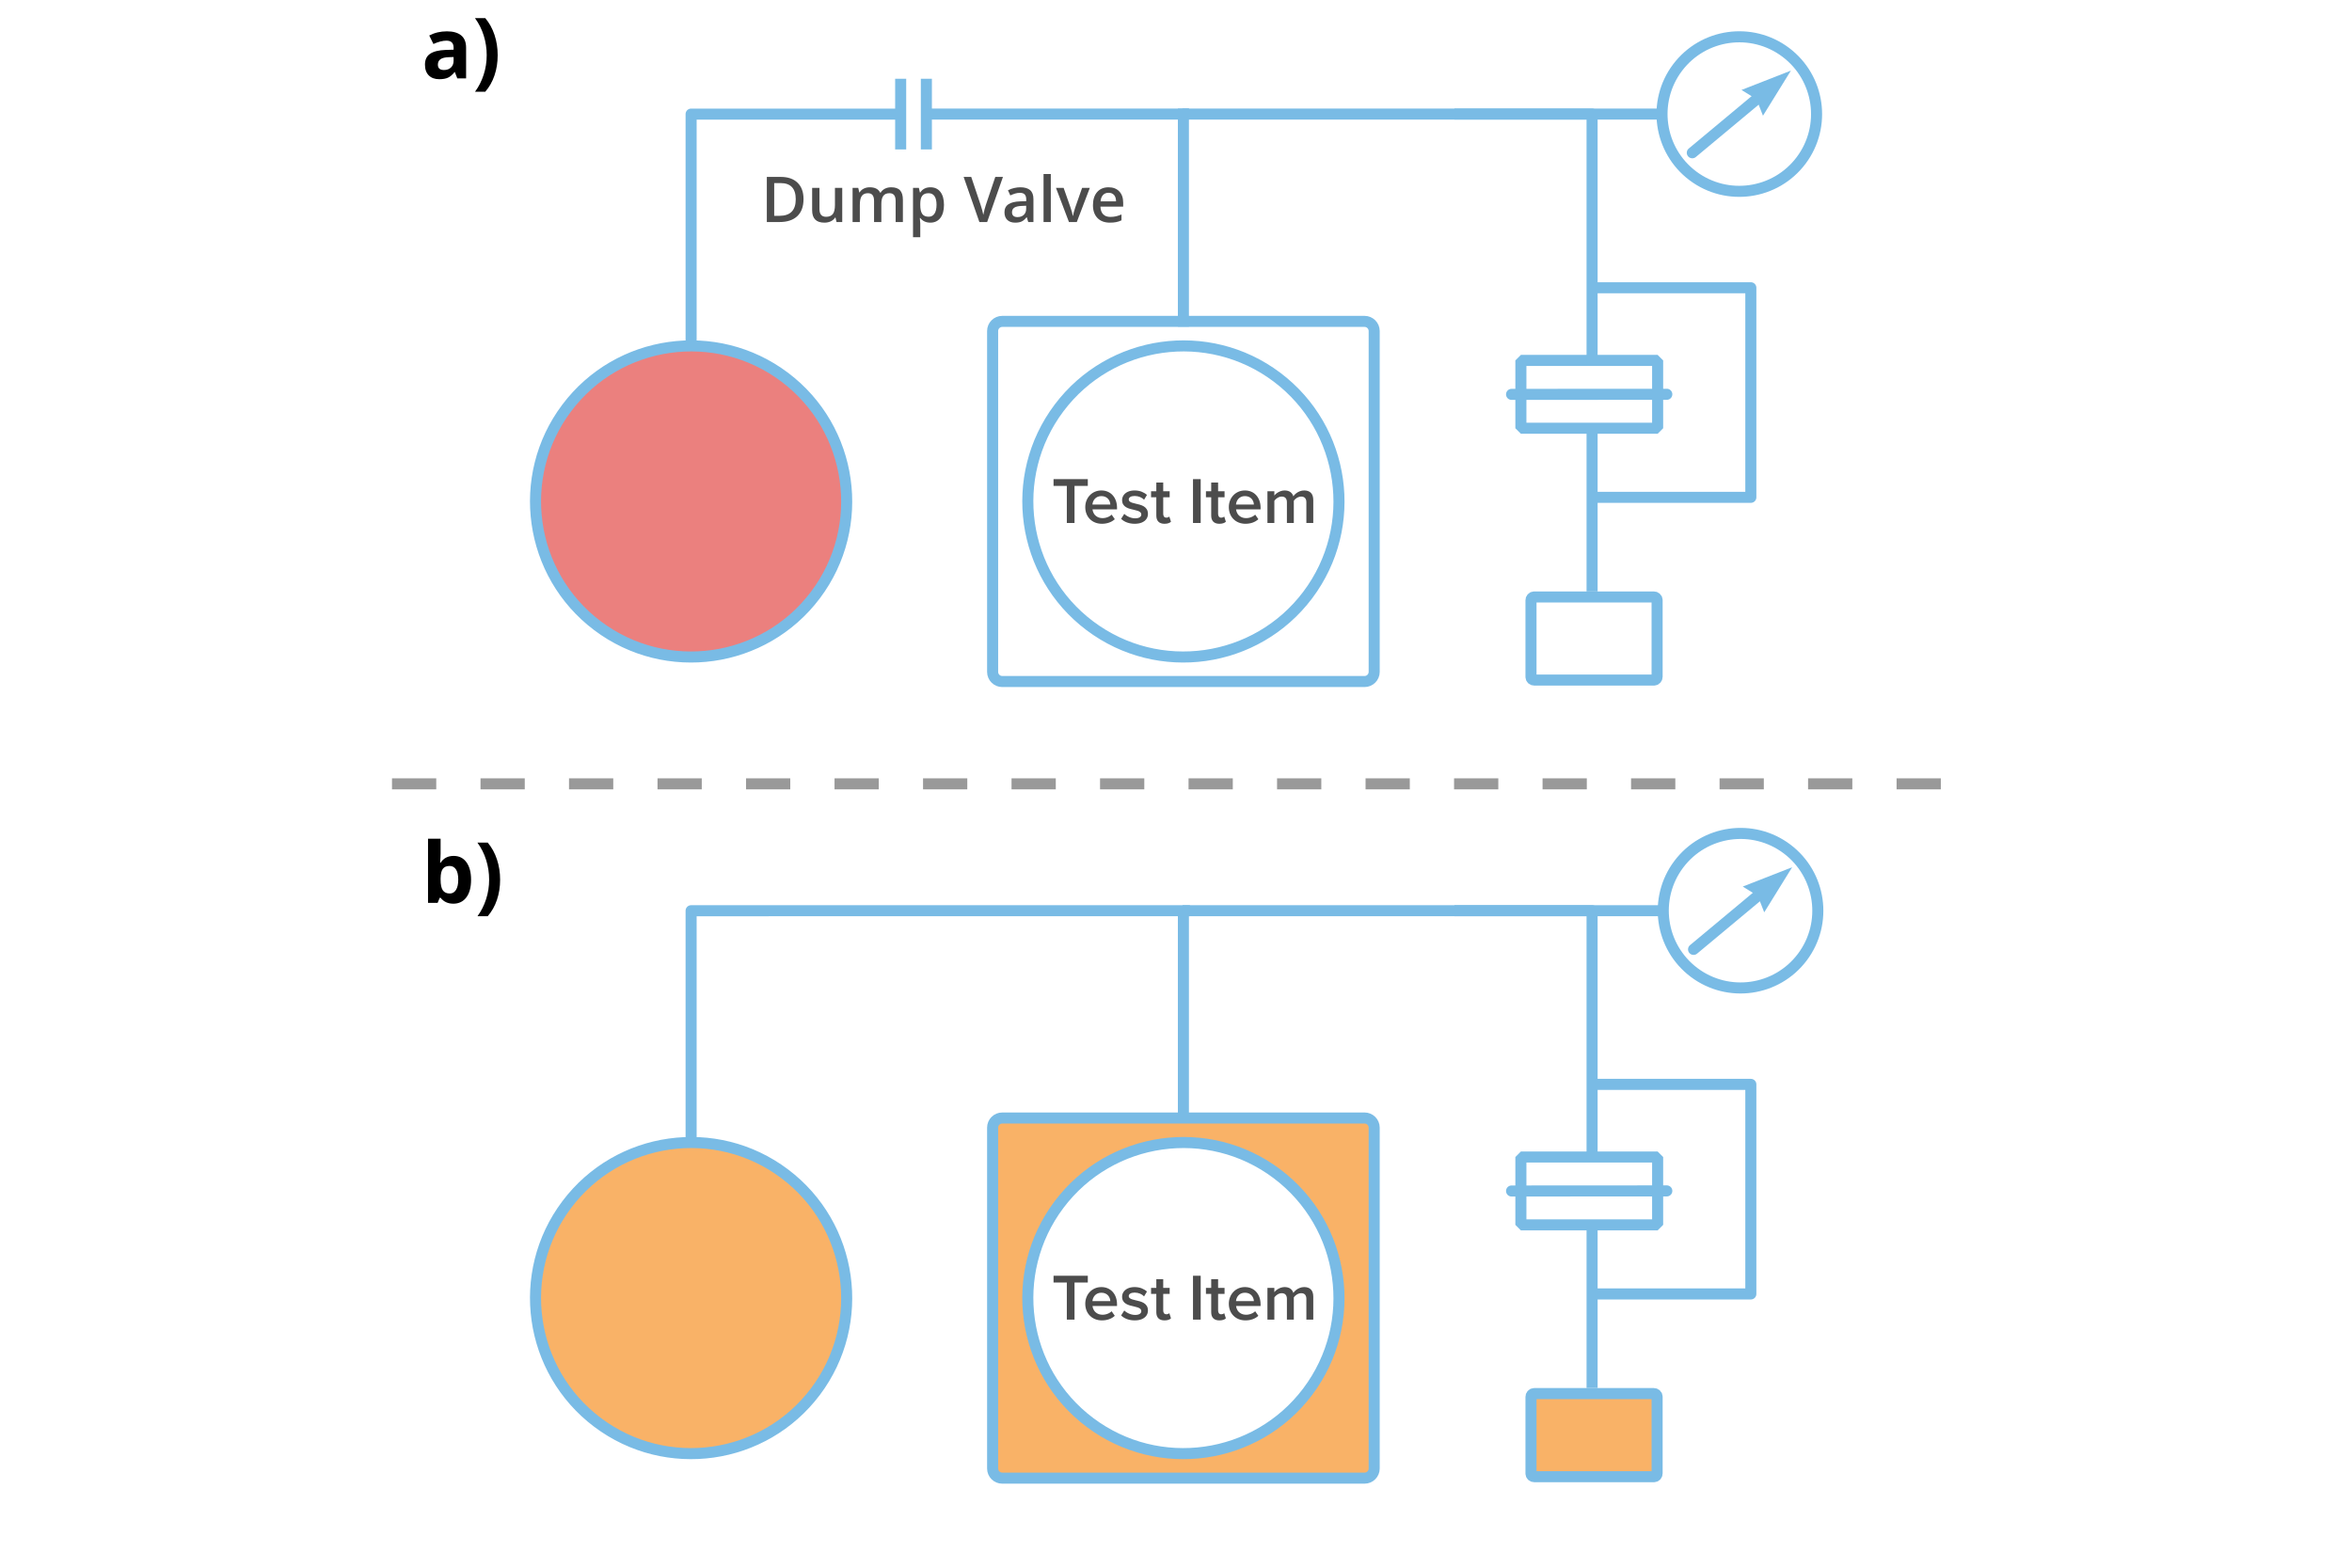 <?xml version="1.0" standalone="no"?>
<!DOCTYPE svg PUBLIC "-//W3C//DTD SVG 1.1//EN" "http://www.w3.org/Graphics/SVG/1.1/DTD/svg11.dtd">
<!--Generator: Xara Designer (www.xara.com), SVG filter version: 6.2.0.0-->
<svg stroke-width="0.501" stroke-linejoin="bevel" fill-rule="evenodd" xmlns:xlink="http://www.w3.org/1999/xlink" xmlns="http://www.w3.org/2000/svg" version="1.1" overflow="visible" width="850.396pt" height="566.931pt" viewBox="0 0 850.396 566.931">
 <defs>
  <marker id="DefaultArrowScaled" markerUnits="strokeWidth" viewBox="0 0 1 1" markerWidth="3.12" markerHeight="3.12" overflow="visible" orient="auto">
   <!-- REF_ARROW_ANGLED -->
   <g transform="scale(0.009)">
    <path d="M -27 54 L -9 0 L -27 -54 L 135 0 z"/>
   </g>
  </marker>
  <marker id="DefaultArrowStyled" markerUnits="strokeWidth" viewBox="0 0 1 1" markerWidth="3.12" markerHeight="3.12" overflow="visible" orient="auto" fill="#79bbe5" fill-opacity="1">
   <!-- REF_ARROW_ANGLED -->
   <g transform="scale(0.009)">
    <path d="M -27 54 L -9 0 L -27 -54 L 135 0 z"/>
   </g>
  </marker>
  <marker id="DefaultArrowScaled_1" markerUnits="strokeWidth" viewBox="0 0 1 1" markerWidth="3.12" markerHeight="3.12" overflow="visible" orient="auto">
   <!-- REF_ARROW_ANGLED -->
   <g transform="scale(0.009)">
    <path d="M -27 54 L -9 0 L -27 -54 L 135 0 z"/>
   </g>
  </marker>
  <marker id="DefaultArrowStyled_1" markerUnits="strokeWidth" viewBox="0 0 1 1" markerWidth="3.12" markerHeight="3.12" overflow="visible" orient="auto" fill="#79bbe5" fill-opacity="1">
   <!-- REF_ARROW_ANGLED -->
   <g transform="scale(0.009)">
    <path d="M -27 54 L -9 0 L -27 -54 L 135 0 z"/>
   </g>
  </marker>
 </defs>
 <g id="Document" fill="none" stroke="black" font-family="Times New Roman" font-size="16" transform="scale(1 -1)">
  <g id="Spread" transform="translate(0 -566.931)">
   <g id="Layer 1">
    <path d="M 0,566.931 L 0,0 L 850.399,0 L 850.399,566.931 L 0,566.931 Z" fill="#ffffff" stroke-linecap="round" stroke-width="2.6" stroke="none" stroke-linejoin="miter" marker-start="none" marker-end="none" stroke-miterlimit="79.84"/>
    <g id="Group" stroke-linecap="round" stroke="#79bbe5" stroke-width="4" stroke-miterlimit="79.84">
     <path d="M 549.897,436.593 L 549.897,412.063 L 599.341,412.063 L 599.341,436.593 L 549.897,436.593 Z" stroke-linejoin="miter" marker-start="none" marker-end="none"/>
     <path d="M 546.526,424.312 L 602.653,424.344" fill="none" stroke-linejoin="round"/>
    </g>
    <g id="Group_1" fill-rule="nonzero" stroke-linejoin="round" stroke-linecap="round" stroke="none" stroke-width="0.595" fill="#4c4c4c" stroke-miterlimit="79.84">
     <g id="Group_2">
      <path d="M 385.726,377.799 L 388.506,377.799 L 388.506,391.211 L 393.31,391.211 L 393.31,393.66 L 380.922,393.66 L 380.922,391.211 L 385.726,391.211 L 385.726,377.799 Z" marker-start="none" marker-end="none"/>
      <path d="M 392.391,383.554 C 392.395,382.641 392.547,381.815 392.846,381.075 C 393.144,380.335 393.564,379.7 394.105,379.17 C 394.645,378.639 395.28,378.232 396.01,377.947 C 396.74,377.662 397.538,377.518 398.404,377.515 C 399.329,377.516 400.192,377.657 400.994,377.936 C 401.796,378.217 402.486,378.63 403.066,379.178 L 401.924,380.819 C 401.65,380.549 401.332,380.32 400.968,380.132 C 400.605,379.945 400.225,379.802 399.828,379.705 C 399.431,379.608 399.043,379.558 398.666,379.558 C 397.943,379.565 397.32,379.71 396.797,379.992 C 396.274,380.275 395.86,380.654 395.557,381.13 C 395.253,381.606 395.069,382.137 395.004,382.723 L 403.874,382.723 L 403.874,383.317 C 403.872,384.224 403.739,385.058 403.475,385.818 C 403.211,386.577 402.832,387.237 402.337,387.797 C 401.843,388.357 401.248,388.791 400.554,389.099 C 399.859,389.407 399.079,389.563 398.214,389.567 C 397.36,389.562 396.579,389.405 395.87,389.096 C 395.161,388.787 394.547,388.358 394.027,387.809 C 393.508,387.26 393.107,386.623 392.823,385.898 C 392.539,385.173 392.395,384.392 392.391,383.554 Z M 398.214,387.524 C 398.778,387.519 399.262,387.424 399.666,387.239 C 400.07,387.054 400.402,386.812 400.661,386.511 C 400.92,386.21 401.113,385.882 401.241,385.528 C 401.369,385.174 401.438,384.825 401.449,384.481 L 394.98,384.481 C 395.009,384.837 395.094,385.192 395.235,385.548 C 395.375,385.904 395.577,386.231 395.839,386.529 C 396.101,386.826 396.429,387.065 396.823,387.246 C 397.216,387.427 397.68,387.519 398.214,387.524 Z" marker-start="none" marker-end="none"/>
      <path d="M 405.354,379.298 C 405.957,378.714 406.682,378.271 407.53,377.969 C 408.377,377.668 409.292,377.516 410.276,377.515 C 411.309,377.521 412.179,377.68 412.889,377.99 C 413.599,378.301 414.137,378.723 414.504,379.258 C 414.87,379.793 415.054,380.401 415.056,381.081 C 415.048,381.753 414.91,382.307 414.642,382.743 C 414.374,383.179 414.02,383.528 413.582,383.791 C 413.143,384.053 412.665,384.259 412.147,384.41 C 411.629,384.561 411.116,384.687 410.609,384.789 C 410.152,384.889 409.735,384.999 409.359,385.119 C 408.984,385.24 408.683,385.392 408.458,385.576 C 408.234,385.76 408.118,385.997 408.112,386.287 C 408.12,386.694 408.313,387.009 408.692,387.232 C 409.071,387.455 409.591,387.568 410.252,387.571 C 410.975,387.562 411.634,387.431 412.229,387.176 C 412.824,386.92 413.299,386.592 413.653,386.192 L 414.699,387.951 C 414.177,388.424 413.545,388.809 412.803,389.106 C 412.061,389.404 411.202,389.558 410.228,389.567 C 409.259,389.559 408.439,389.396 407.768,389.078 C 407.097,388.761 406.586,388.339 406.237,387.813 C 405.888,387.288 405.712,386.707 405.71,386.073 C 405.717,385.436 405.85,384.912 406.109,384.5 C 406.368,384.089 406.709,383.759 407.134,383.512 C 407.559,383.264 408.024,383.068 408.529,382.924 C 409.035,382.78 409.538,382.657 410.038,382.555 C 410.512,382.455 410.946,382.339 411.34,382.208 C 411.734,382.076 412.05,381.906 412.288,381.697 C 412.526,381.489 412.648,381.22 412.654,380.891 C 412.654,380.458 412.465,380.117 412.086,379.868 C 411.709,379.62 411.145,379.493 410.395,379.488 C 409.89,379.493 409.391,379.571 408.898,379.722 C 408.404,379.874 407.949,380.072 407.533,380.316 C 407.116,380.56 406.77,380.823 406.495,381.104 L 405.354,379.298 Z" marker-start="none" marker-end="none"/>
      <path d="M 421.03,377.515 C 421.61,377.519 422.092,377.588 422.475,377.723 C 422.859,377.857 423.162,378.034 423.384,378.252 L 422.79,380.13 C 422.69,380.02 422.54,379.926 422.338,379.848 C 422.137,379.77 421.915,379.729 421.672,379.726 C 421.315,379.733 421.043,379.861 420.858,380.109 C 420.673,380.358 420.58,380.681 420.578,381.081 L 420.578,387.095 L 422.909,387.095 L 422.909,389.282 L 420.578,389.282 L 420.578,392.422 L 418.083,392.422 L 418.083,389.282 L 416.18,389.282 L 416.18,387.095 L 418.083,387.095 L 418.083,380.463 C 418.085,379.508 418.336,378.779 418.834,378.276 C 419.333,377.772 420.065,377.519 421.03,377.515 Z" marker-start="none" marker-end="none"/>
      <path d="M 431.344,377.799 L 434.124,377.799 L 434.124,393.66 L 431.344,393.66 L 431.344,377.799 Z" marker-start="none" marker-end="none"/>
      <path d="M 440.875,377.515 C 441.455,377.519 441.937,377.588 442.32,377.723 C 442.704,377.857 443.007,378.034 443.229,378.252 L 442.635,380.13 C 442.535,380.02 442.385,379.926 442.183,379.848 C 441.982,379.77 441.76,379.729 441.517,379.726 C 441.16,379.733 440.888,379.861 440.703,380.109 C 440.518,380.358 440.425,380.681 440.423,381.081 L 440.423,387.095 L 442.754,387.095 L 442.754,389.282 L 440.423,389.282 L 440.423,392.422 L 437.928,392.422 L 437.928,389.282 L 436.025,389.282 L 436.025,387.095 L 437.928,387.095 L 437.928,380.463 C 437.93,379.508 438.181,378.779 438.679,378.276 C 439.178,377.772 439.91,377.519 440.875,377.515 Z" marker-start="none" marker-end="none"/>
      <path d="M 444.297,383.554 C 444.301,382.641 444.453,381.815 444.752,381.075 C 445.05,380.335 445.47,379.7 446.011,379.17 C 446.551,378.639 447.186,378.232 447.916,377.947 C 448.646,377.662 449.444,377.518 450.31,377.515 C 451.235,377.516 452.098,377.657 452.9,377.936 C 453.702,378.217 454.392,378.63 454.972,379.178 L 453.83,380.819 C 453.556,380.549 453.238,380.32 452.874,380.132 C 452.511,379.945 452.131,379.802 451.734,379.705 C 451.337,379.608 450.949,379.558 450.572,379.558 C 449.849,379.565 449.226,379.71 448.703,379.992 C 448.18,380.275 447.766,380.654 447.463,381.13 C 447.159,381.606 446.975,382.137 446.91,382.723 L 455.78,382.723 L 455.78,383.317 C 455.778,384.224 455.645,385.058 455.381,385.818 C 455.117,386.577 454.738,387.237 454.243,387.797 C 453.749,388.357 453.154,388.791 452.46,389.099 C 451.765,389.407 450.985,389.563 450.12,389.567 C 449.266,389.562 448.485,389.405 447.776,389.096 C 447.067,388.787 446.453,388.358 445.933,387.809 C 445.414,387.26 445.013,386.623 444.729,385.898 C 444.445,385.173 444.301,384.392 444.297,383.554 Z M 450.12,387.524 C 450.684,387.519 451.168,387.424 451.572,387.239 C 451.976,387.054 452.308,386.812 452.567,386.511 C 452.826,386.21 453.019,385.882 453.147,385.528 C 453.275,385.174 453.344,384.825 453.355,384.481 L 446.886,384.481 C 446.915,384.837 447,385.192 447.141,385.548 C 447.281,385.904 447.483,386.231 447.745,386.529 C 448.007,386.826 448.335,387.065 448.729,387.246 C 449.122,387.427 449.586,387.519 450.12,387.524 Z" marker-start="none" marker-end="none"/>
      <path d="M 472.334,377.799 L 474.83,377.799 L 474.83,386.096 C 474.824,387.26 474.538,388.13 473.971,388.705 C 473.404,389.281 472.589,389.568 471.525,389.567 C 470.951,389.561 470.41,389.455 469.902,389.251 C 469.394,389.047 468.944,388.785 468.553,388.465 C 468.161,388.144 467.852,387.806 467.627,387.451 C 467.436,388.09 467.08,388.601 466.557,388.982 C 466.034,389.363 465.345,389.558 464.489,389.567 C 464.053,389.563 463.637,389.5 463.24,389.378 C 462.844,389.255 462.481,389.099 462.15,388.907 C 461.819,388.716 461.535,388.515 461.296,388.303 C 461.057,388.092 460.877,387.895 460.756,387.712 L 460.756,389.282 L 458.26,389.282 L 458.26,377.799 L 460.756,377.799 L 460.756,385.81 C 460.933,386.069 461.158,386.315 461.43,386.549 C 461.702,386.783 462.005,386.975 462.341,387.124 C 462.676,387.274 463.028,387.351 463.395,387.356 C 464.067,387.347 464.554,387.157 464.854,386.785 C 465.155,386.414 465.303,385.914 465.297,385.288 L 465.297,377.799 L 467.793,377.799 L 467.793,385.834 C 467.962,386.085 468.184,386.326 468.457,386.556 C 468.73,386.787 469.038,386.976 469.379,387.125 C 469.722,387.274 470.08,387.351 470.456,387.356 C 471.116,387.347 471.596,387.157 471.894,386.785 C 472.192,386.414 472.338,385.914 472.334,385.288 L 472.334,377.799 Z" marker-start="none" marker-end="none"/>
     </g>
    </g>
    <g id="Group_3" stroke-linecap="round" stroke="#79bbe5" stroke-width="4" stroke-miterlimit="79.84">
     <path d="M 606.532,542.474 C 615.803,554.802 633.333,557.282 645.661,548.011 C 657.989,538.74 660.469,521.21 651.198,508.882 C 641.927,496.554 624.397,494.074 612.069,503.345 C 599.741,512.616 597.261,530.146 606.532,542.474 Z" stroke-linejoin="miter" marker-start="none" marker-end="none"/>
     <path d="M 611.875,511.686 L 635.873,531.685" fill="none" marker-end="url(#DefaultArrowStyled)" stroke-linejoin="round"/>
    </g>
    <path d="M 427.876,448.815 L 427.876,527.678" fill="none" stroke-linejoin="round" stroke="#79bbe5" stroke-width="4" stroke-miterlimit="79.84"/>
    <path d="M 204.916,419.403 C 223.582,444.222 258.875,449.217 283.695,430.55 C 308.514,411.884 313.509,376.591 294.842,351.771 C 276.176,326.952 240.883,321.957 216.063,340.624 C 191.244,359.29 186.249,394.583 204.916,419.403 Z" fill="#eb807e" stroke-width="4" stroke-linecap="round" stroke="#79bbe5" stroke-linejoin="miter" marker-start="none" marker-end="none" stroke-miterlimit="79.84"/>
    <path d="M 358.898,447.228 L 358.898,323.945 C 358.898,322.027 360.456,320.469 362.374,320.469 L 493.377,320.469 C 495.295,320.469 496.853,322.027 496.853,323.945 L 496.853,447.228 C 496.853,449.146 495.295,450.704 493.377,450.704 L 362.374,450.704 C 360.456,450.704 358.898,449.146 358.898,447.228 Z" stroke-width="4" stroke-linecap="round" stroke="#79bbe5" stroke-linejoin="miter" marker-start="none" marker-end="none" stroke-miterlimit="79.84"/>
    <path d="M 325.166,525.665 L 249.88,525.666 L 249.88,441.842" fill="none" stroke-linejoin="round" stroke="#79bbe5" stroke-width="4" stroke-miterlimit="79.84"/>
    <path d="M 334.941,525.678 C 366.587,525.678 398.23,525.678 429.876,525.678" fill="none" stroke-linejoin="round" stroke="#79bbe5" stroke-width="4" stroke-miterlimit="79.84"/>
    <path d="M 382.913,419.403 C 401.579,444.222 436.872,449.217 461.692,430.55 C 486.511,411.884 491.506,376.591 472.839,351.771 C 454.173,326.952 418.88,321.957 394.06,340.624 C 369.241,359.29 364.246,394.583 382.913,419.403 Z" stroke-width="4" stroke-linecap="round" stroke="#79bbe5" stroke-linejoin="miter" marker-start="none" marker-end="none" stroke-miterlimit="79.84"/>
    <path d="M 575.638,413.766 C 575.638,393.526 575.638,373.286 575.638,353.046" fill="none" stroke-linejoin="round" stroke="#79bbe5" stroke-width="4" stroke-miterlimit="79.84"/>
    <path d="M 427.558,525.678 L 575.637,525.678 L 575.638,435.208" fill="none" stroke-linejoin="round" stroke="#79bbe5" stroke-width="4" stroke-miterlimit="79.84"/>
    <g id="Group_4" fill-rule="nonzero" stroke-linejoin="round" stroke-linecap="round" stroke="none" stroke-width="0.571" fill="#4c4c4c" stroke-miterlimit="79.84">
     <g id="Group_5">
      <path d="M 290.526,494.951 C 290.526,492.258 289.779,490.199 288.283,488.774 C 286.788,487.349 284.634,486.637 281.821,486.637 L 277.257,486.637 L 277.257,502.953 L 282.301,502.953 C 284.898,502.953 286.918,502.254 288.361,500.855 C 289.805,499.456 290.526,497.488 290.526,494.951 Z M 287.714,494.862 C 287.714,498.768 285.887,500.721 282.234,500.721 L 279.924,500.721 L 279.924,488.88 L 281.821,488.88 C 285.75,488.88 287.714,490.874 287.714,494.862 Z" marker-start="none" marker-end="none"/>
      <path d="M 302.457,486.637 L 302.089,488.255 L 301.955,488.255 C 301.59,487.682 301.071,487.232 300.398,486.905 C 299.724,486.577 298.956,486.414 298.093,486.414 C 296.598,486.414 295.482,486.786 294.745,487.53 C 294.009,488.274 293.64,489.401 293.64,490.911 L 293.64,498.98 L 296.285,498.98 L 296.285,491.369 C 296.285,490.424 296.479,489.715 296.866,489.243 C 297.252,488.77 297.859,488.534 298.685,488.534 C 299.786,488.534 300.595,488.863 301.112,489.522 C 301.629,490.18 301.888,491.283 301.888,492.831 L 301.888,498.98 L 304.521,498.98 L 304.521,486.637 L 302.457,486.637 Z" marker-start="none" marker-end="none"/>
      <path d="M 318.661,486.637 L 316.027,486.637 L 316.027,494.248 C 316.027,495.193 315.849,495.898 315.492,496.363 C 315.135,496.828 314.577,497.061 313.818,497.061 C 312.806,497.061 312.064,496.731 311.591,496.073 C 311.119,495.414 310.883,494.319 310.883,492.786 L 310.883,486.637 L 308.26,486.637 L 308.26,498.98 L 310.313,498.98 L 310.682,497.362 L 310.816,497.362 C 311.158,497.95 311.655,498.403 312.305,498.723 C 312.956,499.043 313.673,499.203 314.454,499.203 C 316.351,499.203 317.609,498.556 318.226,497.262 L 318.404,497.262 C 318.769,497.871 319.282,498.348 319.945,498.69 C 320.607,499.032 321.366,499.203 322.221,499.203 C 323.694,499.203 324.768,498.831 325.441,498.087 C 326.114,497.343 326.451,496.209 326.451,494.684 L 326.451,486.637 L 323.828,486.637 L 323.828,494.248 C 323.828,495.193 323.648,495.898 323.287,496.363 C 322.926,496.828 322.366,497.061 321.607,497.061 C 320.588,497.061 319.842,496.743 319.37,496.106 C 318.897,495.47 318.661,494.494 318.661,493.177 L 318.661,486.637 Z" marker-start="none" marker-end="none"/>
      <path d="M 336.373,486.414 C 334.81,486.414 333.598,486.975 332.735,488.099 L 332.578,488.099 C 332.682,487.057 332.735,486.425 332.735,486.202 L 332.735,481.146 L 330.112,481.146 L 330.112,498.98 L 332.232,498.98 C 332.292,498.749 332.415,498.199 332.601,497.329 L 332.735,497.329 C 333.553,498.579 334.78,499.203 336.418,499.203 C 337.957,499.203 339.157,498.646 340.016,497.529 C 340.876,496.413 341.306,494.847 341.306,492.831 C 341.306,490.815 340.868,489.241 339.994,488.11 C 339.12,486.979 337.913,486.414 336.373,486.414 Z M 335.737,497.061 C 334.695,497.061 333.934,496.756 333.455,496.145 C 332.975,495.535 332.735,494.561 332.735,493.221 L 332.735,492.831 C 332.735,491.328 332.973,490.24 333.449,489.567 C 333.925,488.893 334.702,488.557 335.781,488.557 C 336.689,488.557 337.388,488.929 337.879,489.673 C 338.37,490.417 338.616,491.477 338.616,492.853 C 338.616,494.237 338.372,495.284 337.885,495.995 C 337.398,496.705 336.682,497.061 335.737,497.061 Z" marker-start="none" marker-end="none"/>
      <path d="M 359.864,502.953 L 362.632,502.953 L 356.918,486.637 L 354.106,486.637 L 348.414,502.953 L 351.159,502.953 L 354.563,492.808 C 354.742,492.325 354.932,491.702 355.132,490.939 C 355.333,490.177 355.463,489.609 355.523,489.237 C 355.62,489.803 355.769,490.457 355.969,491.202 C 356.17,491.946 356.334,492.496 356.461,492.853 L 359.864,502.953 Z" marker-start="none" marker-end="none"/>
      <path d="M 371.774,486.637 L 371.249,488.356 L 371.16,488.356 C 370.565,487.604 369.966,487.093 369.363,486.821 C 368.76,486.549 367.986,486.414 367.042,486.414 C 365.829,486.414 364.882,486.741 364.202,487.396 C 363.521,488.051 363.18,488.977 363.18,490.175 C 363.18,491.447 363.653,492.407 364.598,493.054 C 365.543,493.701 366.982,494.055 368.917,494.114 L 371.048,494.181 L 371.048,494.84 C 371.048,495.628 370.864,496.218 370.496,496.609 C 370.128,496.999 369.557,497.195 368.783,497.195 C 368.151,497.195 367.544,497.102 366.964,496.916 C 366.383,496.729 365.826,496.51 365.29,496.257 L 364.442,498.132 C 365.111,498.481 365.844,498.747 366.64,498.93 C 367.436,499.112 368.188,499.203 368.894,499.203 C 370.464,499.203 371.649,498.861 372.449,498.177 C 373.249,497.492 373.649,496.417 373.649,494.951 L 373.649,486.637 L 371.774,486.637 Z M 367.868,488.423 C 368.82,488.423 369.585,488.689 370.161,489.221 C 370.738,489.753 371.026,490.499 371.026,491.458 L 371.026,492.53 L 369.441,492.463 C 368.206,492.418 367.308,492.212 366.746,491.843 C 366.184,491.475 365.903,490.911 365.903,490.152 C 365.903,489.602 366.067,489.176 366.395,488.875 C 366.722,488.573 367.213,488.423 367.868,488.423 Z" marker-start="none" marker-end="none"/>
      <path d="M 379.932,486.637 L 377.309,486.637 L 377.309,504.002 L 379.932,504.002 L 379.932,486.637 Z" marker-start="none" marker-end="none"/>
      <path d="M 386.493,486.637 L 381.806,498.98 L 384.574,498.98 L 387.085,491.804 C 387.516,490.599 387.776,489.624 387.866,488.88 L 387.955,488.88 C 388.022,489.416 388.282,490.39 388.736,491.804 L 391.247,498.98 L 394.037,498.98 L 389.328,486.637 L 386.493,486.637 Z" marker-start="none" marker-end="none"/>
      <path d="M 401.302,486.414 C 399.383,486.414 397.882,486.973 396.799,488.093 C 395.717,489.213 395.175,490.755 395.175,492.719 C 395.175,494.736 395.678,496.32 396.682,497.474 C 397.686,498.627 399.067,499.203 400.822,499.203 C 402.452,499.203 403.739,498.709 404.684,497.719 C 405.629,496.729 406.101,495.368 406.101,493.634 L 406.101,492.217 L 397.876,492.217 C 397.913,491.019 398.237,490.098 398.847,489.455 C 399.457,488.811 400.316,488.49 401.425,488.49 C 402.154,488.49 402.833,488.558 403.462,488.696 C 404.09,488.834 404.765,489.063 405.487,489.382 L 405.487,487.251 C 404.847,486.946 404.2,486.73 403.545,486.604 C 402.891,486.477 402.143,486.414 401.302,486.414 Z M 400.822,497.217 C 399.989,497.217 399.321,496.953 398.819,496.424 C 398.317,495.896 398.017,495.126 397.921,494.114 L 403.523,494.114 C 403.508,495.134 403.263,495.905 402.787,496.43 C 402.311,496.955 401.656,497.217 400.822,497.217 Z" marker-start="none" marker-end="none"/>
     </g>
    </g>
    <path d="M 325.648,538.456 L 325.648,512.9" fill="none" stroke-linejoin="round" stroke="#79bbe5" stroke-width="4" stroke-miterlimit="79.84"/>
    <path d="M 334.941,538.456 L 334.941,512.9" fill="none" stroke-linejoin="round" stroke="#79bbe5" stroke-width="4" stroke-miterlimit="79.84"/>
    <path d="M 601.148,525.678 L 525.862,525.679" fill="none" stroke-linejoin="round" stroke="#79bbe5" stroke-width="4" stroke-miterlimit="79.84"/>
    <path d="M 576.589,387.083 L 633.037,387.083 L 633.037,462.867 L 575.638,462.868" fill="none" stroke-linejoin="round" stroke="#79bbe5" stroke-width="4" stroke-miterlimit="79.84"/>
    <path d="M 553.549,349.897 L 553.549,322.146 C 553.549,321.512 554.064,320.997 554.698,320.997 L 597.999,320.997 C 598.633,320.997 599.148,321.512 599.148,322.146 L 599.148,349.897 C 599.148,350.531 598.633,351.046 597.999,351.046 L 554.698,351.046 C 554.064,351.046 553.549,350.531 553.549,349.897 Z" stroke-width="4" stroke-linecap="round" stroke="#79bbe5" stroke-linejoin="miter" marker-start="none" marker-end="none" stroke-miterlimit="79.84"/>
    <g id="Group_6" stroke-linecap="round" stroke="#79bbe5" stroke-width="4" stroke-miterlimit="79.84">
     <path d="M 549.897,148.507 L 549.897,123.977 L 599.341,123.977 L 599.341,148.507 L 549.897,148.507 Z" stroke-linejoin="miter" marker-start="none" marker-end="none"/>
     <path d="M 546.526,136.226 L 602.653,136.258" fill="none" stroke-linejoin="round"/>
    </g>
    <g id="Group_7" stroke-linecap="round" stroke="#79bbe5" stroke-width="4" stroke-miterlimit="79.84">
     <path d="M 606.986,254.388 C 616.257,266.716 633.787,269.196 646.115,259.925 C 658.443,250.654 660.923,233.124 651.652,220.796 C 642.381,208.468 624.851,205.988 612.523,215.259 C 600.195,224.53 597.715,242.06 606.986,254.388 Z" stroke-linejoin="miter" marker-start="none" marker-end="none"/>
     <path d="M 612.329,223.6 L 636.327,243.599" fill="none" marker-end="url(#DefaultArrowStyled_1)" stroke-linejoin="round"/>
    </g>
    <path d="M 427.876,160.729 L 427.876,237.635" fill="none" stroke-linejoin="round" stroke="#79bbe5" stroke-width="4" stroke-miterlimit="79.84"/>
    <path d="M 204.916,131.317 C 223.582,156.136 258.875,161.131 283.695,142.464 C 308.514,123.798 313.509,88.505 294.842,63.685 C 276.176,38.866 240.883,33.871 216.063,52.538 C 191.244,71.204 186.249,106.497 204.916,131.317 Z" fill="#f9b267" stroke-width="4" stroke-linecap="round" stroke="#79bbe5" stroke-linejoin="miter" marker-start="none" marker-end="none" stroke-miterlimit="79.84"/>
    <path d="M 358.898,159.142 L 358.898,35.859 C 358.898,33.941 360.456,32.383 362.374,32.383 L 493.377,32.383 C 495.295,32.383 496.853,33.941 496.853,35.859 L 496.853,159.142 C 496.853,161.06 495.295,162.618 493.377,162.618 L 362.374,162.618 C 360.456,162.618 358.898,161.06 358.898,159.142 Z" fill="#f9b267" stroke-width="4" stroke-linecap="round" stroke="#79bbe5" stroke-linejoin="miter" marker-start="none" marker-end="none" stroke-miterlimit="79.84"/>
    <path d="M 430.236,237.592 L 249.88,237.58 L 249.88,153.756" fill="none" stroke-linejoin="round" stroke="#79bbe5" stroke-width="4" stroke-miterlimit="79.84"/>
    <path d="M 382.913,131.317 C 401.579,156.136 436.872,161.131 461.692,142.464 C 486.511,123.798 491.506,88.505 472.839,63.685 C 454.173,38.866 418.88,33.871 394.06,52.538 C 369.241,71.204 364.246,106.497 382.913,131.317 Z" fill="#ffffff" stroke-width="4" stroke-linecap="round" stroke="#79bbe5" stroke-linejoin="miter" marker-start="none" marker-end="none" stroke-miterlimit="79.84"/>
    <path d="M 575.638,125.68 C 575.638,105.44 575.638,85.2 575.638,64.96" fill="none" stroke-linejoin="round" stroke="#79bbe5" stroke-width="4" stroke-miterlimit="79.84"/>
    <path d="M 427.558,237.592 L 575.637,237.592 L 575.638,147.122" fill="none" stroke-linejoin="round" stroke="#79bbe5" stroke-width="4" stroke-miterlimit="79.84"/>
    <path d="M 601.148,237.592 L 525.862,237.593" fill="none" stroke-linejoin="round" stroke="#79bbe5" stroke-width="4" stroke-miterlimit="79.84"/>
    <path d="M 576.589,98.997 L 633.037,98.997 L 633.037,174.781 L 575.638,174.782" fill="none" stroke-linejoin="round" stroke="#79bbe5" stroke-width="4" stroke-miterlimit="79.84"/>
    <path d="M 553.549,61.811 L 553.549,34.06 C 553.549,33.426 554.064,32.911 554.698,32.911 L 597.999,32.911 C 598.633,32.911 599.148,33.426 599.148,34.06 L 599.148,61.811 C 599.148,62.445 598.633,62.96 597.999,62.96 L 554.698,62.96 C 554.064,62.96 553.549,62.445 553.549,61.811 Z" fill="#f9b267" stroke-width="4" stroke-linecap="round" stroke="#79bbe5" stroke-linejoin="miter" marker-start="none" marker-end="none" stroke-miterlimit="79.84"/>
    <path d="M 141.735,283.466 L 708.666,283.466" fill="none" stroke-dasharray="16 16" stroke-dashoffset="0" stroke="#999999" stroke-linejoin="round" stroke-width="4" stroke-miterlimit="79.84"/>
    <g id="Group_8" fill-rule="nonzero" stroke-linejoin="round" stroke-linecap="round" stroke="none" stroke-width="0.595" fill="#4c4c4c" stroke-miterlimit="79.84">
     <g id="Group_9">
      <path d="M 385.726,89.713 L 388.506,89.713 L 388.506,103.125 L 393.31,103.125 L 393.31,105.574 L 380.922,105.574 L 380.922,103.125 L 385.726,103.125 L 385.726,89.713 Z" marker-start="none" marker-end="none"/>
      <path d="M 392.391,95.468 C 392.395,94.555 392.547,93.729 392.846,92.989 C 393.144,92.249 393.564,91.614 394.105,91.084 C 394.645,90.553 395.28,90.146 396.01,89.861 C 396.74,89.576 397.538,89.432 398.404,89.429 C 399.329,89.43 400.192,89.571 400.994,89.85 C 401.796,90.131 402.486,90.544 403.066,91.092 L 401.924,92.733 C 401.65,92.463 401.332,92.234 400.968,92.046 C 400.605,91.859 400.225,91.716 399.828,91.619 C 399.431,91.522 399.043,91.472 398.666,91.472 C 397.943,91.479 397.32,91.624 396.797,91.906 C 396.274,92.189 395.86,92.568 395.557,93.044 C 395.253,93.52 395.069,94.051 395.004,94.637 L 403.874,94.637 L 403.874,95.231 C 403.872,96.138 403.739,96.972 403.475,97.732 C 403.211,98.491 402.832,99.151 402.337,99.711 C 401.843,100.271 401.248,100.705 400.554,101.013 C 399.859,101.321 399.079,101.477 398.214,101.481 C 397.36,101.476 396.579,101.319 395.87,101.01 C 395.161,100.701 394.547,100.272 394.027,99.723 C 393.508,99.174 393.107,98.537 392.823,97.812 C 392.539,97.087 392.395,96.306 392.391,95.468 Z M 398.214,99.438 C 398.778,99.433 399.262,99.338 399.666,99.153 C 400.07,98.968 400.402,98.726 400.661,98.425 C 400.92,98.124 401.113,97.796 401.241,97.442 C 401.369,97.088 401.438,96.739 401.449,96.395 L 394.98,96.395 C 395.009,96.751 395.094,97.106 395.235,97.462 C 395.375,97.818 395.577,98.145 395.839,98.443 C 396.101,98.74 396.429,98.979 396.823,99.16 C 397.216,99.341 397.68,99.433 398.214,99.438 Z" marker-start="none" marker-end="none"/>
      <path d="M 405.354,91.212 C 405.957,90.628 406.682,90.185 407.53,89.883 C 408.377,89.582 409.292,89.43 410.276,89.429 C 411.309,89.435 412.179,89.594 412.889,89.904 C 413.599,90.215 414.137,90.637 414.504,91.172 C 414.87,91.707 415.054,92.315 415.056,92.995 C 415.048,93.667 414.91,94.221 414.642,94.657 C 414.374,95.093 414.02,95.442 413.582,95.705 C 413.143,95.967 412.665,96.173 412.147,96.324 C 411.629,96.475 411.116,96.601 410.609,96.703 C 410.152,96.803 409.735,96.913 409.359,97.033 C 408.984,97.154 408.683,97.306 408.458,97.49 C 408.234,97.674 408.118,97.911 408.112,98.201 C 408.12,98.608 408.313,98.923 408.692,99.146 C 409.071,99.369 409.591,99.482 410.252,99.485 C 410.975,99.476 411.634,99.345 412.229,99.09 C 412.824,98.834 413.299,98.506 413.653,98.106 L 414.699,99.865 C 414.177,100.338 413.545,100.723 412.803,101.02 C 412.061,101.318 411.202,101.472 410.228,101.481 C 409.259,101.473 408.439,101.31 407.768,100.992 C 407.097,100.675 406.586,100.253 406.237,99.727 C 405.888,99.202 405.712,98.621 405.71,97.987 C 405.717,97.35 405.85,96.826 406.109,96.414 C 406.368,96.003 406.709,95.673 407.134,95.426 C 407.559,95.178 408.024,94.982 408.529,94.838 C 409.035,94.694 409.538,94.571 410.038,94.469 C 410.512,94.369 410.946,94.253 411.34,94.122 C 411.734,93.99 412.05,93.82 412.288,93.611 C 412.526,93.403 412.648,93.134 412.654,92.805 C 412.654,92.372 412.465,92.031 412.086,91.782 C 411.709,91.534 411.145,91.407 410.395,91.402 C 409.89,91.407 409.391,91.485 408.898,91.636 C 408.404,91.788 407.949,91.986 407.533,92.23 C 407.116,92.474 406.77,92.737 406.495,93.018 L 405.354,91.212 Z" marker-start="none" marker-end="none"/>
      <path d="M 421.03,89.429 C 421.61,89.433 422.092,89.502 422.475,89.637 C 422.859,89.771 423.162,89.948 423.384,90.166 L 422.79,92.044 C 422.69,91.934 422.54,91.84 422.338,91.762 C 422.137,91.684 421.915,91.643 421.672,91.64 C 421.315,91.647 421.043,91.775 420.858,92.023 C 420.673,92.272 420.58,92.595 420.578,92.995 L 420.578,99.009 L 422.909,99.009 L 422.909,101.196 L 420.578,101.196 L 420.578,104.336 L 418.083,104.336 L 418.083,101.196 L 416.18,101.196 L 416.18,99.009 L 418.083,99.009 L 418.083,92.377 C 418.085,91.422 418.336,90.693 418.834,90.19 C 419.333,89.686 420.065,89.433 421.03,89.429 Z" marker-start="none" marker-end="none"/>
      <path d="M 431.344,89.713 L 434.124,89.713 L 434.124,105.574 L 431.344,105.574 L 431.344,89.713 Z" marker-start="none" marker-end="none"/>
      <path d="M 440.875,89.429 C 441.455,89.433 441.937,89.502 442.32,89.637 C 442.704,89.771 443.007,89.948 443.229,90.166 L 442.635,92.044 C 442.535,91.934 442.385,91.84 442.183,91.762 C 441.982,91.684 441.76,91.643 441.517,91.64 C 441.16,91.647 440.888,91.775 440.703,92.023 C 440.518,92.272 440.425,92.595 440.423,92.995 L 440.423,99.009 L 442.754,99.009 L 442.754,101.196 L 440.423,101.196 L 440.423,104.336 L 437.928,104.336 L 437.928,101.196 L 436.025,101.196 L 436.025,99.009 L 437.928,99.009 L 437.928,92.377 C 437.93,91.422 438.181,90.693 438.679,90.19 C 439.178,89.686 439.91,89.433 440.875,89.429 Z" marker-start="none" marker-end="none"/>
      <path d="M 444.297,95.468 C 444.301,94.555 444.453,93.729 444.752,92.989 C 445.05,92.249 445.47,91.614 446.011,91.084 C 446.551,90.553 447.186,90.146 447.916,89.861 C 448.646,89.576 449.444,89.432 450.31,89.429 C 451.235,89.43 452.098,89.571 452.9,89.85 C 453.702,90.131 454.392,90.544 454.972,91.092 L 453.83,92.733 C 453.556,92.463 453.238,92.234 452.874,92.046 C 452.511,91.859 452.131,91.716 451.734,91.619 C 451.337,91.522 450.949,91.472 450.572,91.472 C 449.849,91.479 449.226,91.624 448.703,91.906 C 448.18,92.189 447.766,92.568 447.463,93.044 C 447.159,93.52 446.975,94.051 446.91,94.637 L 455.78,94.637 L 455.78,95.231 C 455.778,96.138 455.645,96.972 455.381,97.732 C 455.117,98.491 454.738,99.151 454.243,99.711 C 453.749,100.271 453.154,100.705 452.46,101.013 C 451.765,101.321 450.985,101.477 450.12,101.481 C 449.266,101.476 448.485,101.319 447.776,101.01 C 447.067,100.701 446.453,100.272 445.933,99.723 C 445.414,99.174 445.013,98.537 444.729,97.812 C 444.445,97.087 444.301,96.306 444.297,95.468 Z M 450.12,99.438 C 450.684,99.433 451.168,99.338 451.572,99.153 C 451.976,98.968 452.308,98.726 452.567,98.425 C 452.826,98.124 453.019,97.796 453.147,97.442 C 453.275,97.088 453.344,96.739 453.355,96.395 L 446.886,96.395 C 446.915,96.751 447,97.106 447.141,97.462 C 447.281,97.818 447.483,98.145 447.745,98.443 C 448.007,98.74 448.335,98.979 448.729,99.16 C 449.122,99.341 449.586,99.433 450.12,99.438 Z" marker-start="none" marker-end="none"/>
      <path d="M 472.334,89.713 L 474.83,89.713 L 474.83,98.01 C 474.824,99.174 474.538,100.044 473.971,100.619 C 473.404,101.195 472.589,101.482 471.525,101.481 C 470.951,101.475 470.41,101.369 469.902,101.165 C 469.394,100.961 468.944,100.699 468.553,100.379 C 468.161,100.058 467.852,99.72 467.627,99.365 C 467.436,100.004 467.08,100.515 466.557,100.896 C 466.034,101.277 465.345,101.472 464.489,101.481 C 464.053,101.477 463.637,101.414 463.24,101.292 C 462.844,101.169 462.481,101.013 462.15,100.821 C 461.819,100.63 461.535,100.429 461.296,100.217 C 461.057,100.006 460.877,99.809 460.756,99.626 L 460.756,101.196 L 458.26,101.196 L 458.26,89.713 L 460.756,89.713 L 460.756,97.724 C 460.933,97.983 461.158,98.229 461.43,98.463 C 461.702,98.697 462.005,98.889 462.341,99.038 C 462.676,99.188 463.028,99.265 463.395,99.27 C 464.067,99.261 464.554,99.071 464.854,98.699 C 465.155,98.328 465.303,97.828 465.297,97.202 L 465.297,89.713 L 467.793,89.713 L 467.793,97.748 C 467.962,97.999 468.184,98.24 468.457,98.47 C 468.73,98.701 469.038,98.89 469.379,99.039 C 469.722,99.188 470.08,99.265 470.456,99.27 C 471.116,99.261 471.596,99.071 471.894,98.699 C 472.192,98.328 472.338,97.828 472.334,97.202 L 472.334,89.713 Z" marker-start="none" marker-end="none"/>
     </g>
    </g>
    <g id="Group_10" fill-rule="nonzero" stroke-linejoin="round" stroke-linecap="round" stroke="none" stroke-width="0.763" fill="#000000" stroke-miterlimit="79.84">
     <g id="Group_11">
      <path d="M 165.344,538.586 L 164.464,540.853 L 164.345,540.853 C 163.58,539.888 162.792,539.22 161.981,538.847 C 161.171,538.474 160.115,538.288 158.813,538.288 C 157.213,538.288 155.953,538.745 155.033,539.66 C 154.113,540.574 153.654,541.877 153.653,543.566 C 153.654,545.336 154.272,546.641 155.51,547.481 C 156.748,548.321 158.614,548.786 161.109,548.875 L 164.002,548.964 L 164.002,549.695 C 164.002,551.385 163.137,552.23 161.407,552.23 C 160.076,552.23 158.51,551.827 156.71,551.022 L 155.204,554.094 C 157.123,555.098 159.25,555.6 161.586,555.6 C 163.823,555.6 165.538,555.113 166.731,554.139 C 167.924,553.164 168.52,551.683 168.52,549.695 L 168.52,538.586 L 165.344,538.586 Z M 164.002,546.31 L 162.242,546.25 C 160.92,546.21 159.936,545.972 159.29,545.535 C 158.644,545.098 158.321,544.432 158.321,543.537 C 158.321,542.254 159.056,541.613 160.527,541.613 C 161.581,541.613 162.424,541.916 163.055,542.523 C 163.686,543.129 164.002,543.934 164.002,544.938 L 164.002,546.31 Z" marker-start="none" marker-end="none"/>
      <path d="M 179.943,546.951 C 179.943,544.337 179.558,541.901 178.787,539.645 C 178.017,537.388 176.906,535.425 175.455,533.755 L 171.756,533.755 C 173.098,535.584 174.138,537.634 174.873,539.906 C 175.609,542.177 175.976,544.536 175.976,546.981 C 175.976,549.407 175.618,551.768 174.903,554.064 C 174.187,556.36 173.128,558.468 171.727,560.386 L 175.455,560.386 C 176.916,558.647 178.029,556.626 178.795,554.325 C 179.56,552.024 179.943,549.566 179.943,546.951 Z" marker-start="none" marker-end="none"/>
     </g>
    </g>
    <g id="Group_12" fill-rule="nonzero" stroke-linejoin="round" stroke-linecap="round" stroke="none" stroke-width="0.763" fill="#000000" stroke-miterlimit="79.84">
     <g id="Group_13">
      <path d="M 164.032,257.407 C 166,257.407 167.541,256.639 168.654,255.103 C 169.768,253.567 170.324,251.462 170.324,248.788 C 170.324,246.034 169.75,243.902 168.602,242.391 C 167.454,240.88 165.891,240.125 163.913,240.125 C 161.954,240.125 160.418,240.835 159.305,242.257 L 158.992,242.257 L 158.231,240.423 L 154.757,240.423 L 154.757,263.625 L 159.305,263.625 L 159.305,258.227 C 159.305,257.541 159.245,256.443 159.126,254.932 L 159.305,254.932 C 160.368,256.582 161.944,257.407 164.032,257.407 Z M 162.571,253.769 C 161.447,253.769 160.627,253.424 160.11,252.732 C 159.593,252.042 159.324,250.901 159.305,249.31 L 159.305,248.818 C 159.305,247.029 159.57,245.746 160.103,244.971 C 160.634,244.195 161.477,243.808 162.63,243.808 C 163.565,243.808 164.307,244.238 164.859,245.098 C 165.411,245.958 165.687,247.208 165.687,248.848 C 165.687,250.488 165.409,251.718 164.852,252.538 C 164.296,253.359 163.535,253.769 162.571,253.769 Z" marker-start="none" marker-end="none"/>
      <path d="M 180.823,248.788 C 180.823,246.174 180.438,243.738 179.667,241.482 C 178.897,239.225 177.786,237.262 176.335,235.592 L 172.636,235.592 C 173.978,237.421 175.018,239.471 175.753,241.743 C 176.489,244.014 176.856,246.373 176.856,248.818 C 176.856,251.244 176.498,253.605 175.783,255.901 C 175.067,258.197 174.008,260.305 172.607,262.223 L 176.335,262.223 C 177.796,260.484 178.909,258.463 179.675,256.162 C 180.44,253.861 180.823,251.403 180.823,248.788 Z" marker-start="none" marker-end="none"/>
     </g>
    </g>
   </g>
  </g>
 </g>
</svg>
